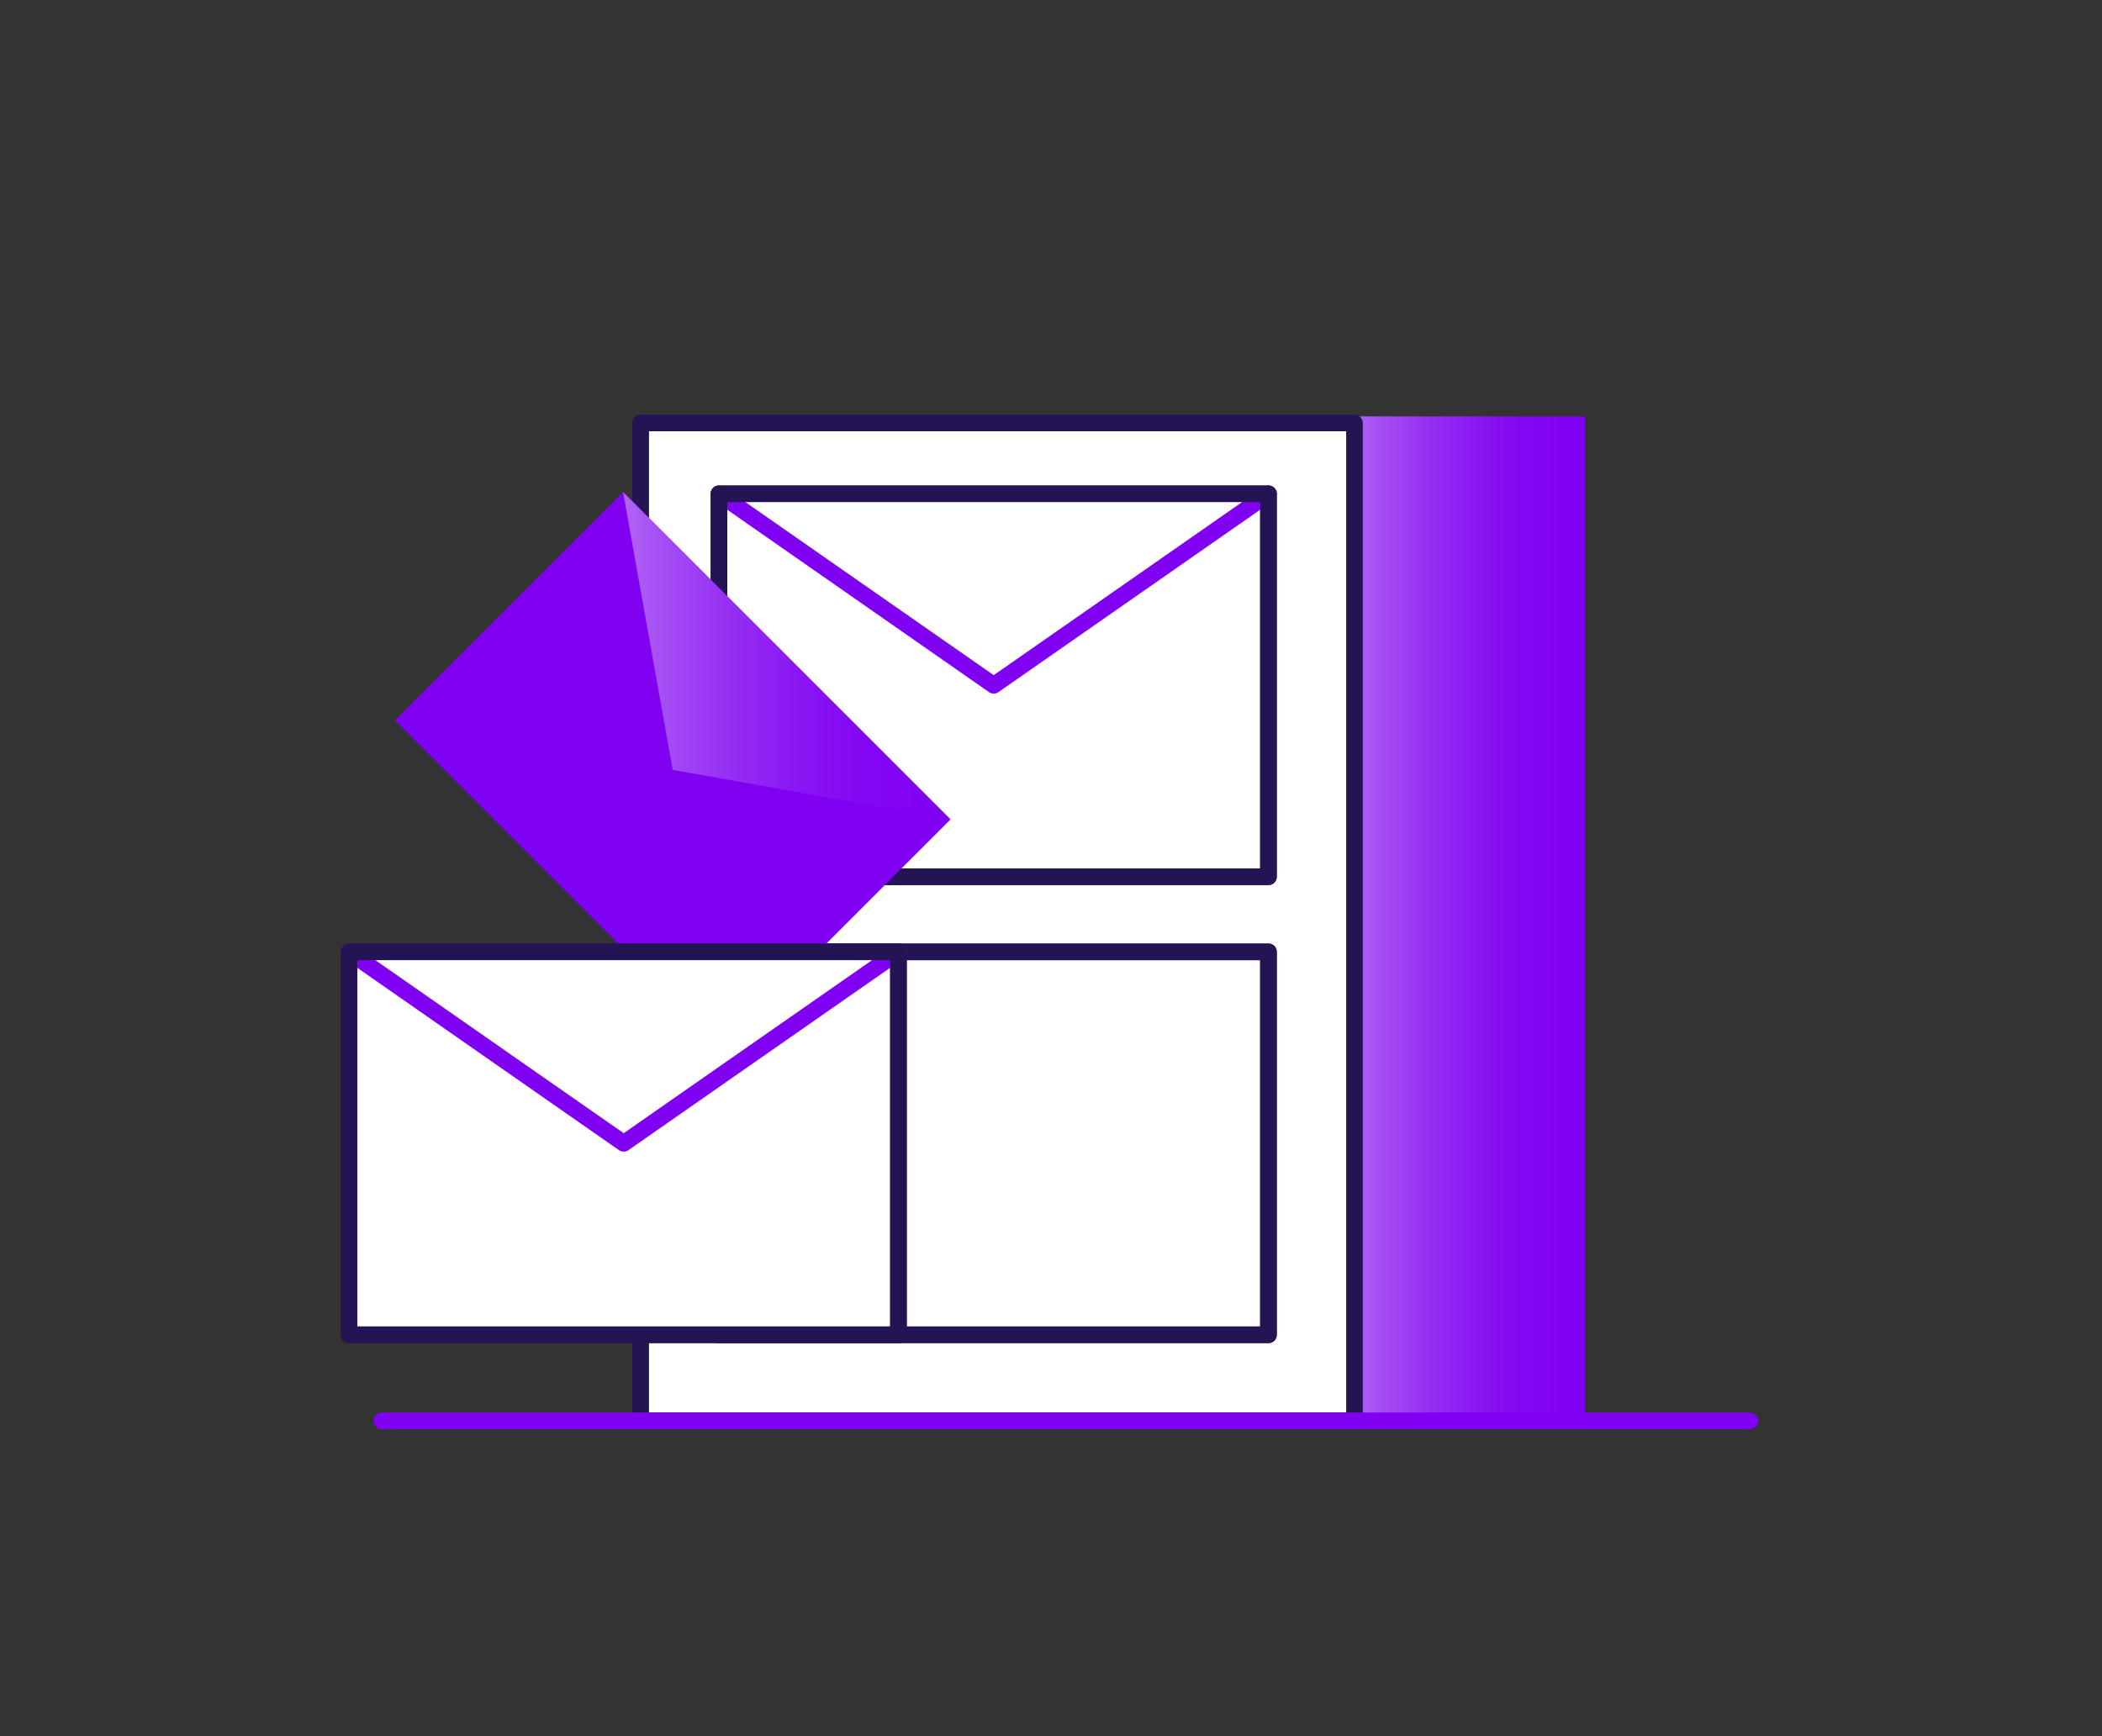 <svg xmlns="http://www.w3.org/2000/svg" xmlns:xlink="http://www.w3.org/1999/xlink" width="253" height="209" viewBox="0 0 253 209"><rect x="0" y="0" width="253" height="209" fill="#333333" stroke="none"/><defs><linearGradient id="linear-gradient" y1=".5" x2="1" y2=".5" gradientUnits="objectBoundingBox"><stop offset="0" stop-color="#b064f5"/><stop offset=".118" stop-color="#a54ef4"/><stop offset=".336" stop-color="#952df3"/><stop offset=".544" stop-color="#8a15f2"/><stop offset=".736" stop-color="#8307f2"/><stop offset=".898" stop-color="#8102f2"/><stop offset="1" stop-color="#8001f2"/></linearGradient><linearGradient id="linear-gradient-2" x1="-3.134" y1="-2.714" x2="-1.699" y2="-2.714" xlink:href="#linear-gradient"/><style>.cls-1{fill:url(#linear-gradient)}.cls-2,.cls-4{fill:#fff}.cls-2,.cls-5{stroke:#241453}.cls-2,.cls-4,.cls-5{stroke-linecap:round;stroke-width:2px;stroke-linejoin:round}.cls-4{stroke:#8001f2}.cls-5{fill:none}</style></defs><g id="Group_4097" data-name="Group 4097" transform="translate(-1667 -1097)"><g id="Group_52" data-name="Group 52" transform="translate(92.636 256.125)"><path id="Rectangle_4613" data-name="Rectangle 4613" class="cls-1" transform="translate(1737.391 891)" d="M0 0h27.732v120.911H0z"/><path id="Rectangle_4614" data-name="Rectangle 4614" class="cls-2" transform="translate(1651.478 891.79)" d="M0 0h85.913v120.121H0z"/><path id="Line_18" data-name="Line 18" stroke-miterlimit="10" stroke="#8001f2" stroke-linecap="round" stroke-width="2" fill="#fff" d="M1784.991 1011.911H1620.31"/><g id="Group_48" data-name="Group 48" transform="translate(1660.899 900.32)"><path id="Rectangle_4615" data-name="Rectangle 4615" class="cls-2" d="M0 0h66.138v46.096H0z"/><path id="Path_68" data-name="Path 68" class="cls-4" d="M1707.772 2952.394l33.069 23.048 33.069-23.048" transform="translate(-1707.772 -2952.394)"/><path id="Rectangle_4616" data-name="Rectangle 4616" class="cls-5" d="M0 0h66.138v46.096H0z"/></g><g id="Group_49" data-name="Group 49" transform="translate(1660.899 955.459)"><path id="Rectangle_4617" data-name="Rectangle 4617" class="cls-2" d="M0 0h66.138v46.096H0z"/><path id="Rectangle_4618" data-name="Rectangle 4618" class="cls-5" d="M0 0h66.138v46.096H0z"/></g><g id="Group_50" data-name="Group 50" transform="translate(1621.892 900.111)"><path id="Rectangle_4619" data-name="Rectangle 4619" transform="rotate(-45 33.153 13.732)" fill="url(#linear-gradient-2)" d="M0 0h38.842v55.73H0z"/><path id="Path_69" data-name="Path 69" class="cls-1" d="M1694.673 2952.157l5.971 33.436 33.436 5.971z" transform="translate(-1667.208 -2952.157)"/></g><g id="Group_51" data-name="Group 51" transform="translate(1616.364 955.459)"><path id="Rectangle_4620" data-name="Rectangle 4620" class="cls-2" d="M0 0h66.138v46.096H0z"/><path id="Path_70" data-name="Path 70" class="cls-4" d="M1657.23 3014.972l33.069 23.048 33.069-23.048" transform="translate(-1657.23 -3014.972)"/><path id="Rectangle_4621" data-name="Rectangle 4621" class="cls-5" d="M0 0h66.138v46.096H0z"/></g></g><path id="Rectangle_5352" data-name="Rectangle 5352" transform="translate(1667 1097)" fill="none" d="M0 0h253v209H0z"/></g></svg>
